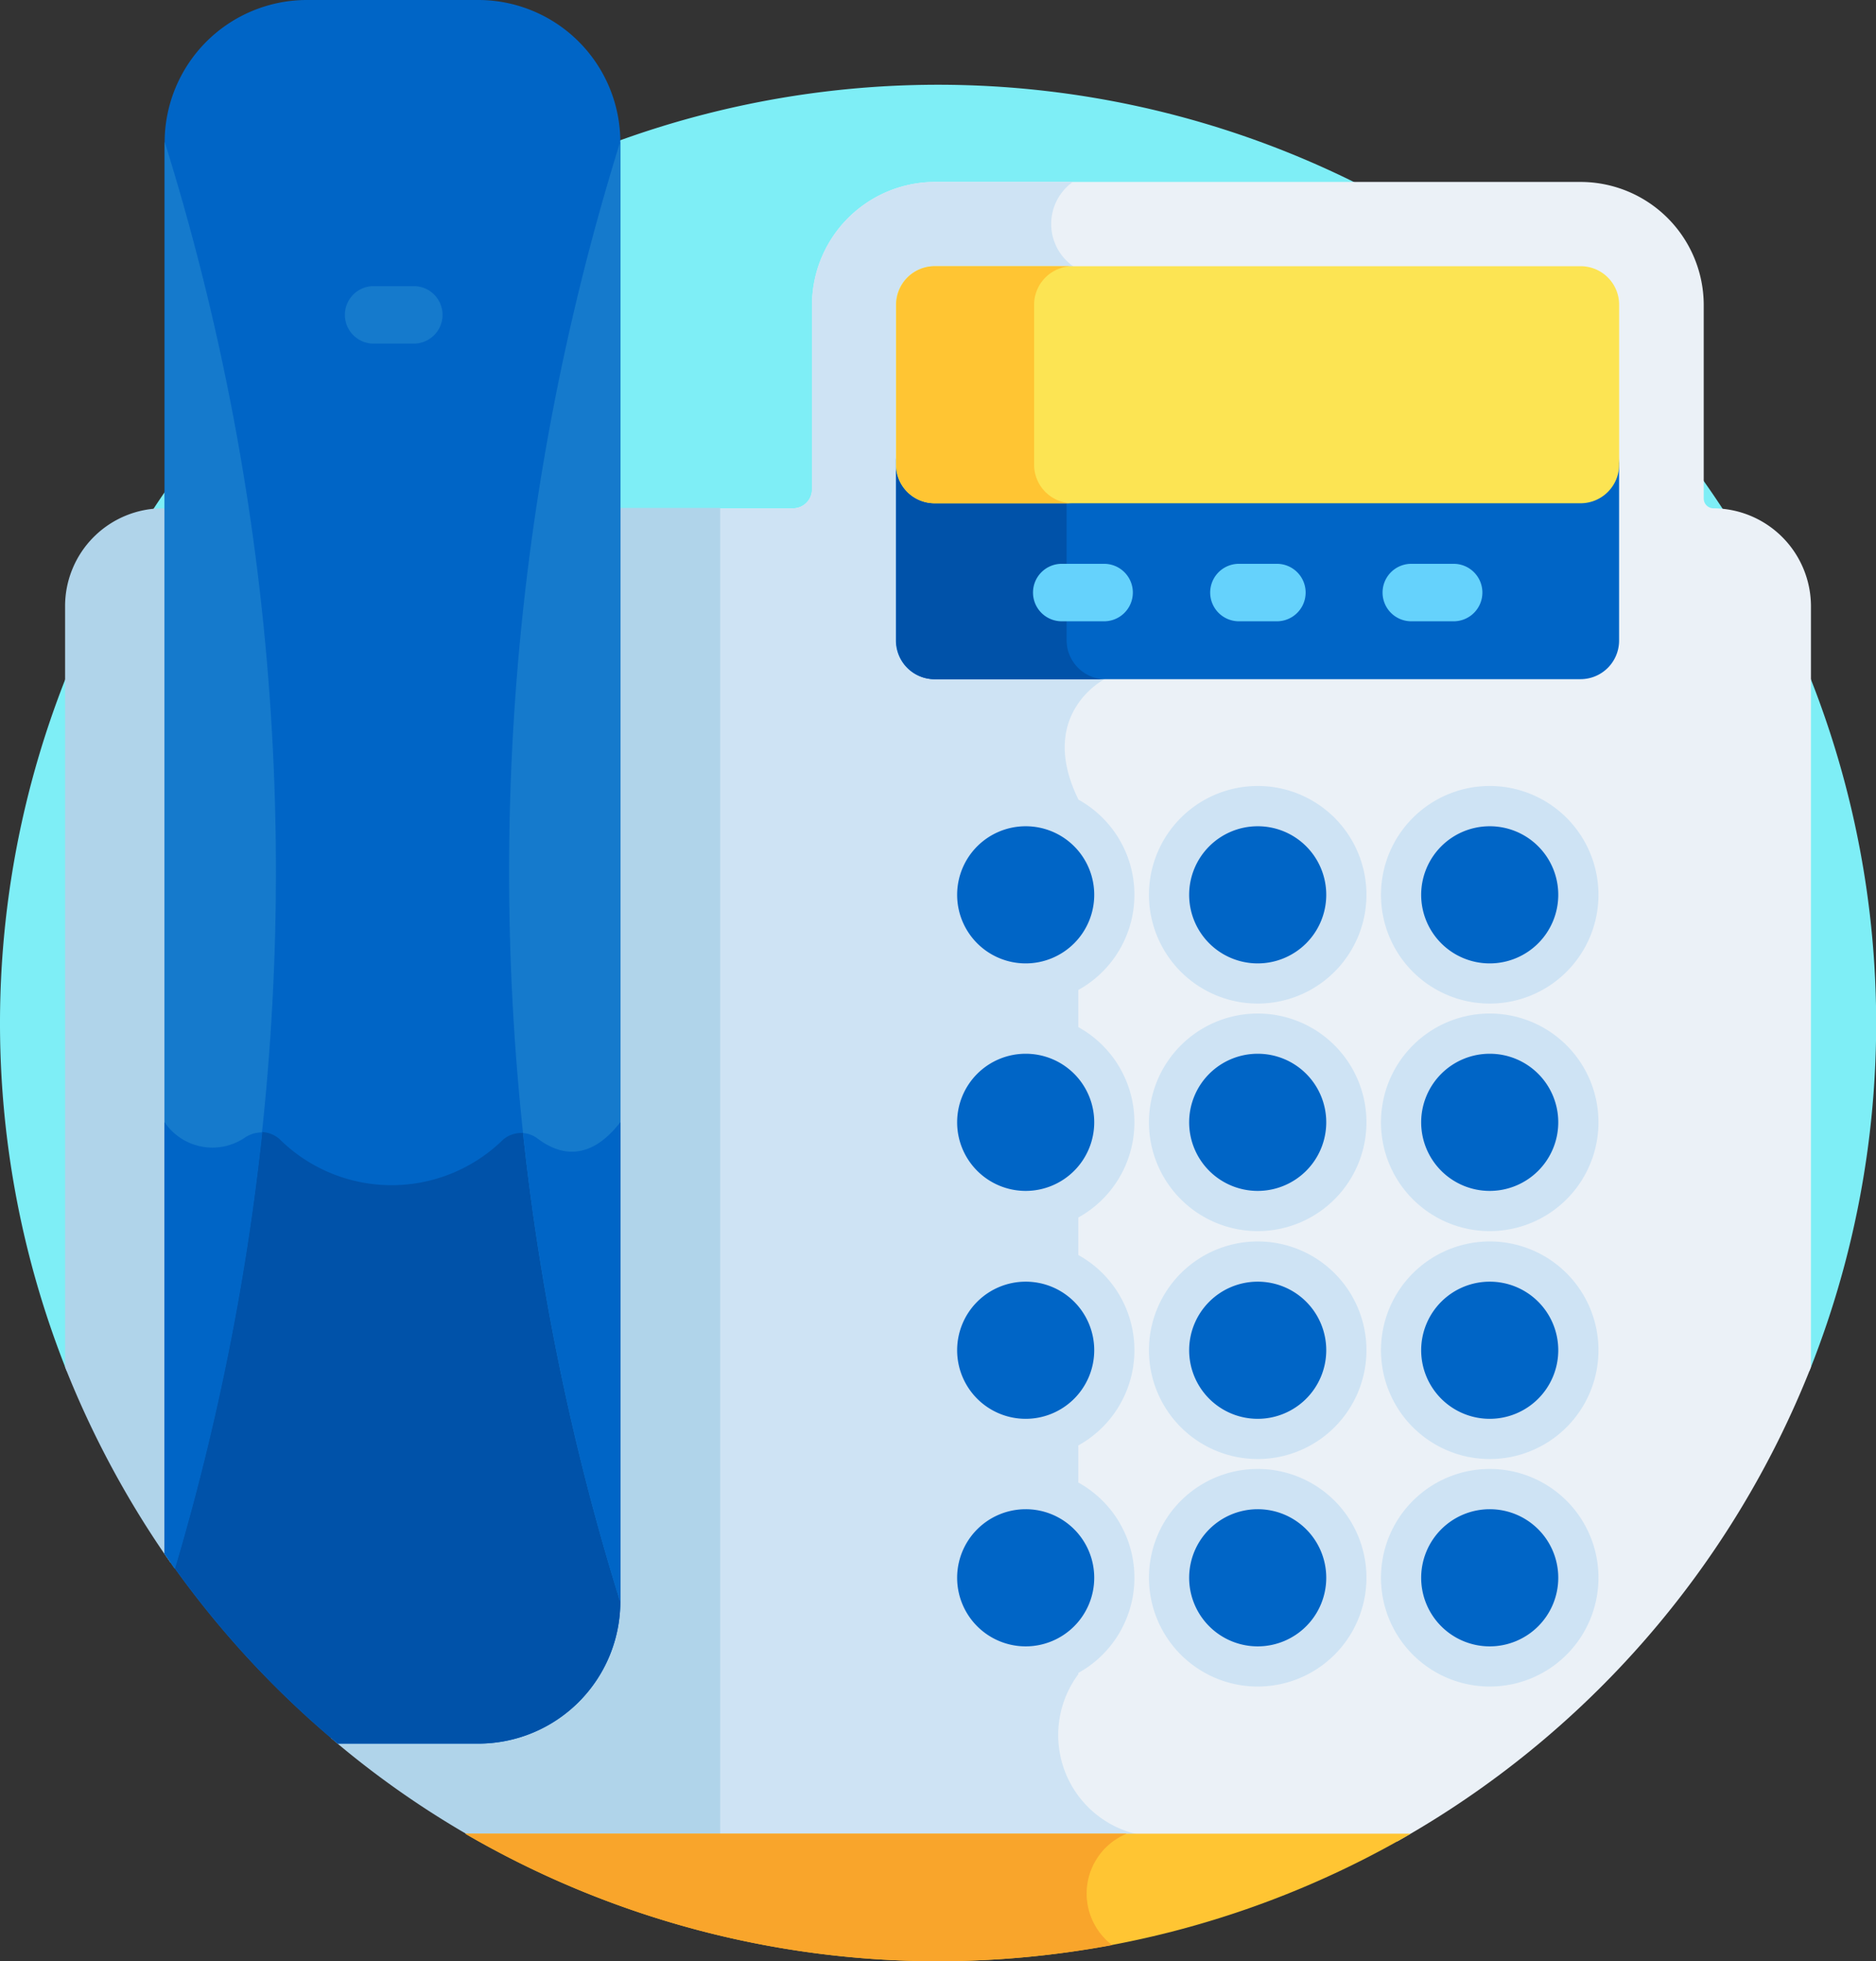 <svg xmlns="http://www.w3.org/2000/svg" width="44.996" height="47.017" viewBox="0 0 44.996 47.017"><rect x="0" y="0" width="44.996" height="47.017" fill="#333333" stroke="none"/><path d="M43.4 32.865a22.5 22.5 0 10-41.8 0z" fill="#7eeef6"/><path d="M43.436 14.528a2.352 2.352 0 00-2.342-2.342.235.235 0 01-.23-.239V7.319a2.955 2.955 0 00-2.957-2.957H22.434a2.955 2.955 0 00-2.957 2.957v4.408a.455.455 0 01-.459.459h-1.919v31.956h16.419a22.54 22.54 0 009.918-11.368z" fill="#ebf1f7"/><path d="M25.731 4.362h-3.3a2.955 2.955 0 00-2.957 2.957v4.408a.455.455 0 01-.459.459h-1.916v31.956h10.5a2.524 2.524 0 00-.386-.184 2.441 2.441 0 01-1.35-3.82V19.162c-1.01-2.066.652-2.893.652-2.893l-.781-9.89a1.239 1.239 0 01-.003-2.017z" fill="#cee3f4"/><path d="M14.734 38.403a3.261 3.261 0 01-3.26 3.26h-3.54a22.053 22.053 0 003.545 2.47h5.794V12.177h-2.539zM1.561 14.528v18.246a22.792 22.792 0 002.525 4.683V12.186h-.184a2.346 2.346 0 00-2.341 2.342z" fill="#b0d4ea"/><path d="M37.916 11.882h-15.5a.925.925 0 01-.928-.927v4.4a.925.925 0 00.927.927h15.492a.925.925 0 00.927-.927v-4.4a.923.923 0 01-.918.927z" fill="#0065c6"/><path d="M25.583 15.355v-3.471h-3.159a.925.925 0 01-.927-.927v4.4a.925.925 0 00.927.927h4.086a.937.937 0 01-.927-.927z" fill="#0052a9"/><path d="M37.916 6.382h-15.5a.925.925 0 00-.927.927v3.829a.925.925 0 00.927.927h15.492a.925.925 0 00.927-.927V7.309a.923.923 0 00-.919-.927z" fill="#fce453"/><path d="M24.803 11.139v-3.83a.925.925 0 01.927-.927h-3.306a.925.925 0 00-.927.927v3.829a.925.925 0 00.927.927h3.306a.925.925 0 01-.927-.926z" fill="#ffc533"/><g fill="#cee3f4"><path d="M24.601 18.843a2.608 2.608 0 102.608 2.608 2.606 2.606 0 00-2.608-2.608z"/><path d="M24.601 24.298a2.608 2.608 0 102.608 2.608 2.606 2.606 0 00-2.608-2.608z"/><path d="M24.601 29.762a2.608 2.608 0 102.608 2.608 2.606 2.606 0 00-2.608-2.608z"/><path d="M24.601 35.216a2.608 2.608 0 102.608 2.608 2.606 2.606 0 00-2.608-2.608zm5.565-16.373a2.608 2.608 0 102.608 2.608 2.606 2.606 0 00-2.608-2.608z"/><path d="M30.166 24.298a2.608 2.608 0 102.608 2.608 2.606 2.606 0 00-2.608-2.608z"/><path d="M30.166 29.762a2.608 2.608 0 102.608 2.608 2.606 2.606 0 00-2.608-2.608z"/><path d="M30.166 35.216a2.608 2.608 0 102.608 2.608 2.606 2.606 0 00-2.608-2.608zm5.565-11.157a2.608 2.608 0 10-2.608-2.608 2.606 2.606 0 002.608 2.608zm0 .239a2.608 2.608 0 102.608 2.608 2.606 2.606 0 00-2.608-2.608z"/><path d="M35.731 29.762a2.608 2.608 0 102.608 2.608 2.606 2.606 0 00-2.608-2.608z"/><path d="M35.731 35.216a2.608 2.608 0 102.608 2.608 2.606 2.606 0 00-2.608-2.608z"/></g><path d="M8.1 41.8h3.379a3.408 3.408 0 003.4-3.4v-35a3.408 3.408 0 00-3.4-3.4h-4.13a3.414 3.414 0 00-3.4 3.4v33.855A22.721 22.721 0 008.1 41.8z" fill="#0065c6"/><path d="M8.1 41.801h3.379a3.408 3.408 0 003.4-3.4V26.906c-.79 1.019-1.534.725-1.974.395a.664.664 0 00-.836.018 3.822 3.822 0 01-5.372-.018.675.675 0 00-.817-.046 1.369 1.369 0 01-1.931-.349v10.34A22.526 22.526 0 008.1 41.801z" fill="#0052a9"/><path d="M14.876 3.398a58.8 58.8 0 000 35.005z" fill="#157acc"/><path d="M14.876 38.406v-11.5c-.79 1.019-1.534.725-1.974.395a.667.667 0 00-.358-.138 59.066 59.066 0 002.332 11.243z" fill="#0065c6"/><path d="M3.949 3.398v33.857c.083.119.156.23.239.349a58.672 58.672 0 00-.239-34.206z" fill="#157acc"/><path d="M4.197 37.606a58.621 58.621 0 002.094-10.459.754.754 0 00-.395.11 1.386 1.386 0 01-1.947-.351v10.34z" fill="#0065c6"/><path d="M9.899 8.237h-.964a.689.689 0 010-1.377h.964a.689.689 0 110 1.377z" fill="#157acc"/><path d="M24.601 19.808a1.644 1.644 0 101.644 1.644 1.642 1.642 0 00-1.644-1.644zm0 5.454a1.644 1.644 0 101.644 1.644 1.642 1.642 0 00-1.644-1.644zm0 5.464a1.644 1.644 0 101.644 1.644 1.642 1.642 0 00-1.644-1.644zm0 5.455a1.644 1.644 0 101.644 1.644 1.642 1.642 0 00-1.644-1.644zm5.565-16.373a1.644 1.644 0 101.644 1.644 1.642 1.642 0 00-1.644-1.644zm0 5.454a1.644 1.644 0 101.644 1.644 1.642 1.642 0 00-1.644-1.644zm0 5.464a1.644 1.644 0 101.644 1.644 1.642 1.642 0 00-1.644-1.644zm0 5.455a1.644 1.644 0 101.644 1.644 1.642 1.642 0 00-1.644-1.644zm5.565-16.373a1.644 1.644 0 101.644 1.644 1.642 1.642 0 00-1.644-1.644zm0 5.454a1.644 1.644 0 101.644 1.644 1.642 1.642 0 00-1.644-1.644zm0 5.464a1.644 1.644 0 101.644 1.644 1.642 1.642 0 00-1.644-1.644zm0 5.455a1.644 1.644 0 101.644 1.644 1.642 1.642 0 00-1.644-1.644z" fill="#0065c6"/><path d="M17.273 43.959h-6.116a22.559 22.559 0 0022.682 0z" fill="#ffc533"/><path d="M27.025 43.959H11.157a22.507 22.507 0 0011.341 3.058 23.185 23.185 0 004.178-.386 1.553 1.553 0 01.349-2.672z" fill="#f9a52b"/><path d="M26.456 14.894h-.964a.689.689 0 110-1.377h.964a.689.689 0 110 1.377zm4.197 0h-.964a.689.689 0 010-1.377h.964a.689.689 0 010 1.377zm4.187 0h-.964a.689.689 0 110-1.377h.964a.689.689 0 110 1.377z" fill="#65d2fc"/></svg>